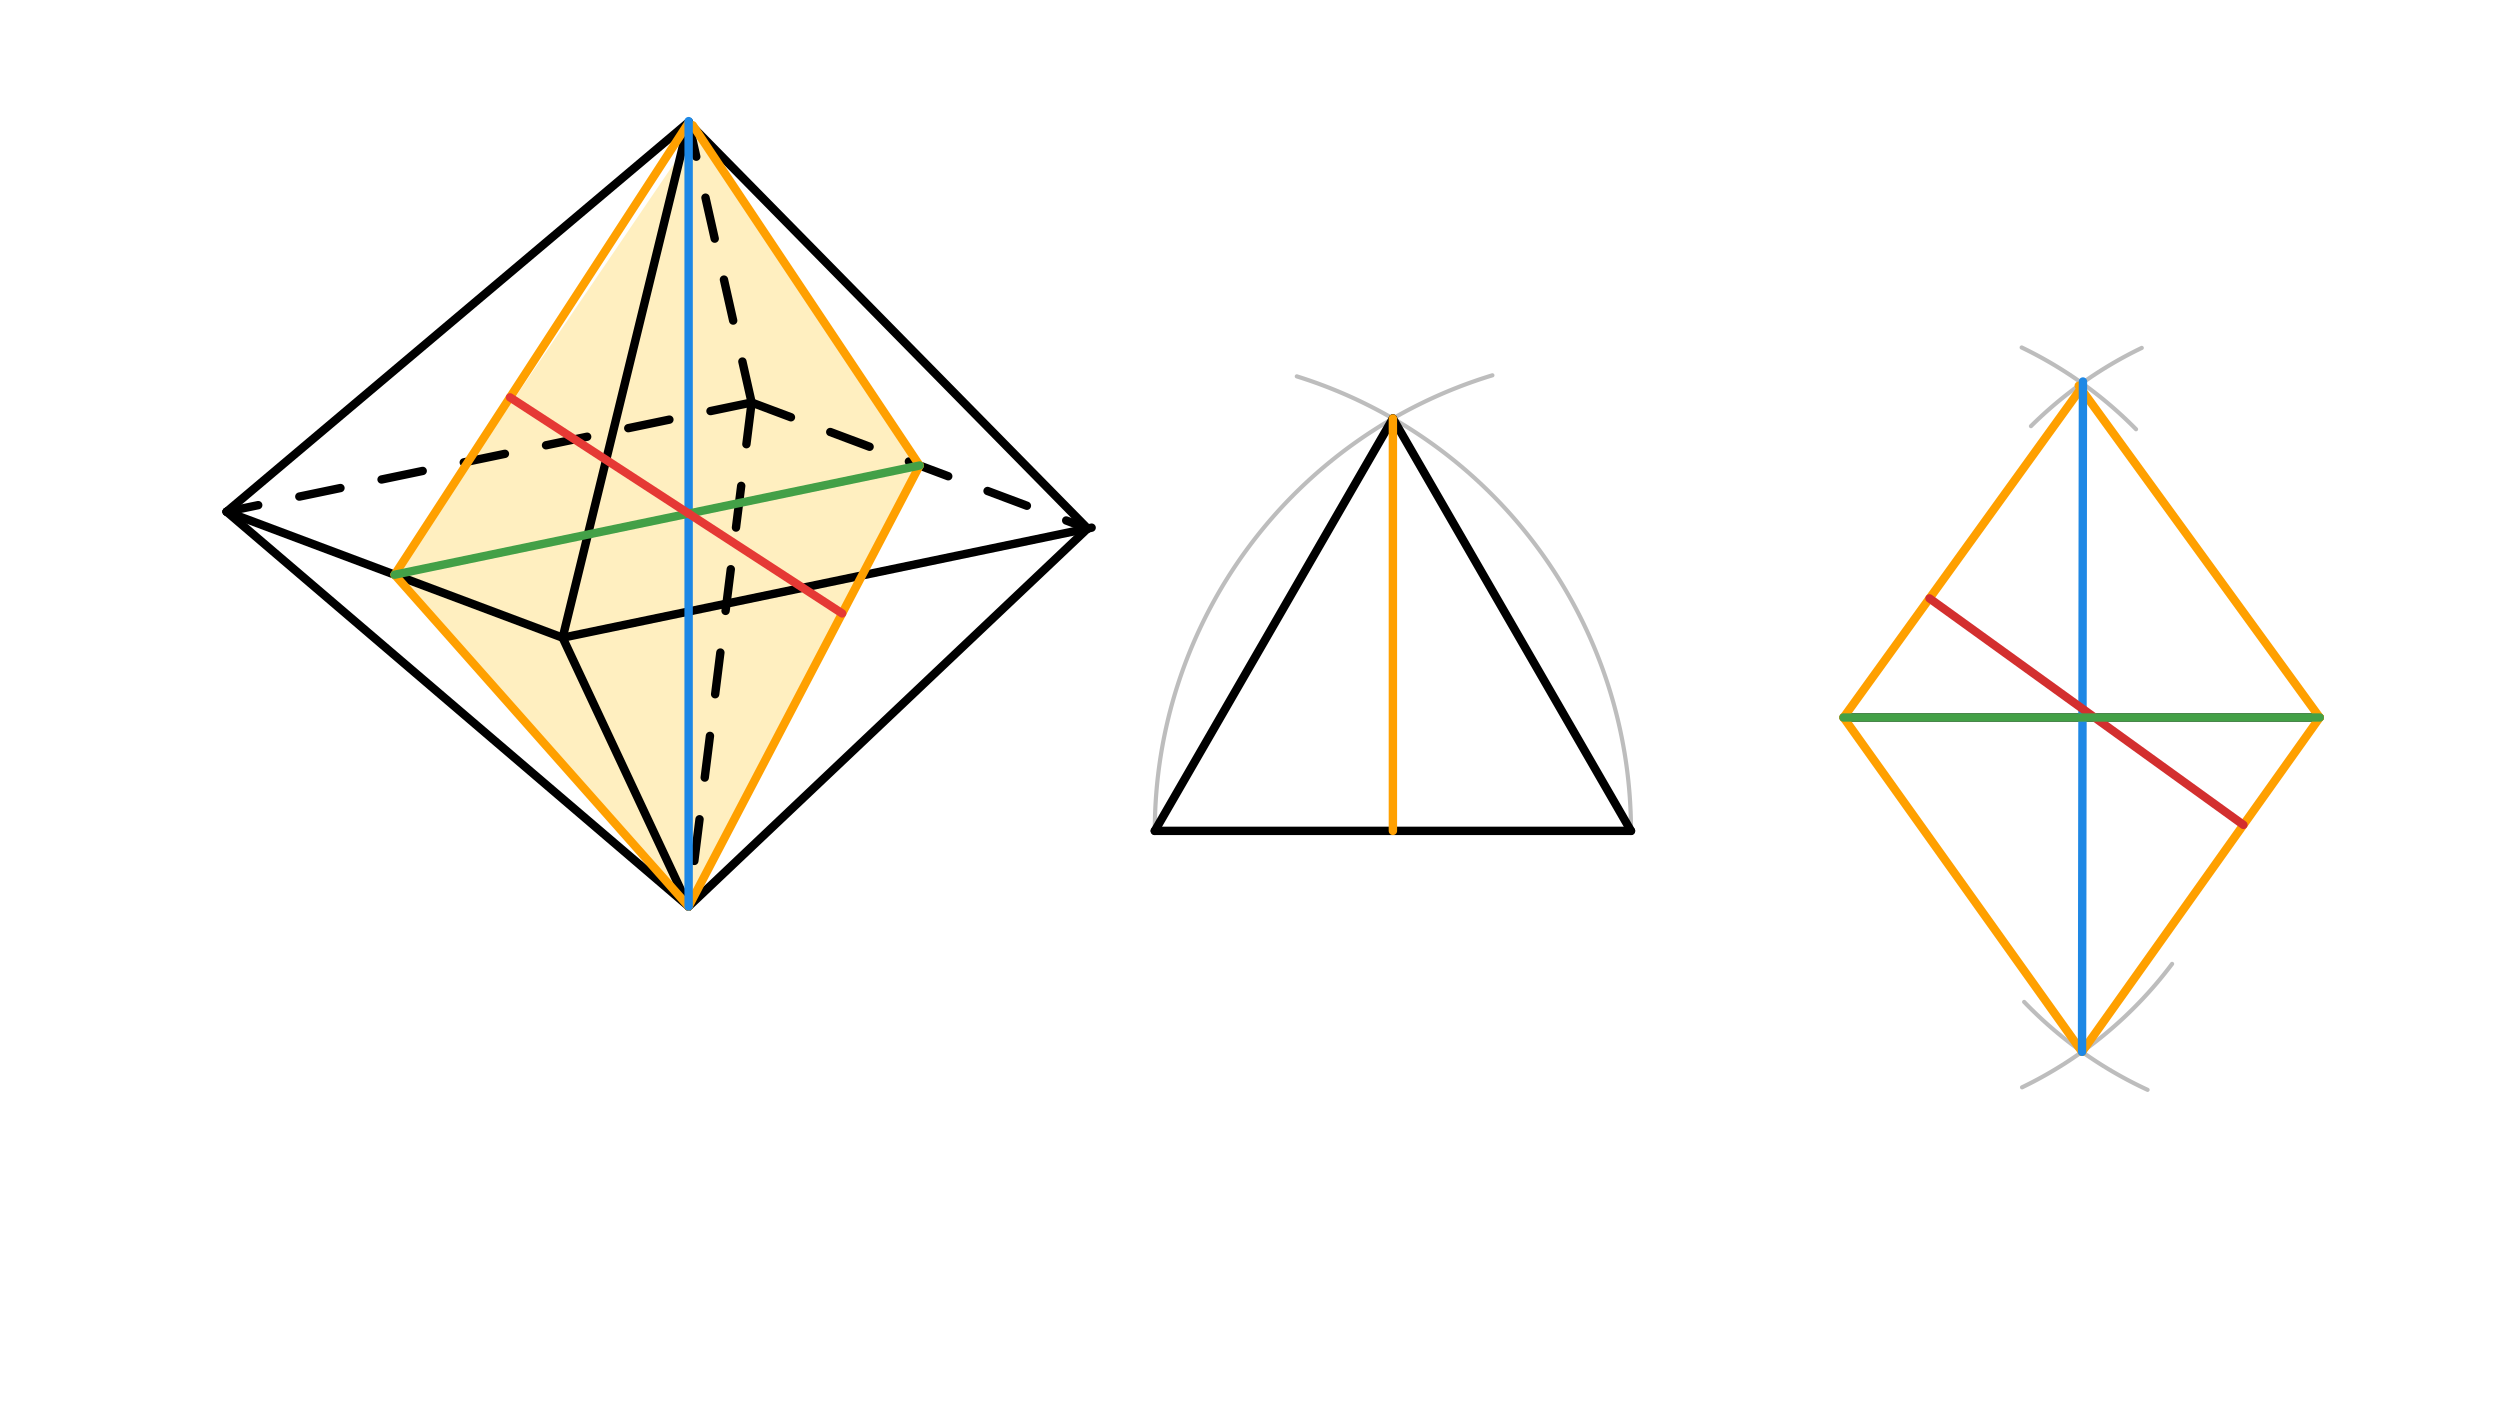 <svg xmlns="http://www.w3.org/2000/svg" class="svg--1it" height="100%" preserveAspectRatio="xMidYMid meet" viewBox="0 0 595.276 334.488" width="100%"><defs><marker id="marker-arrow" markerHeight="16" markerUnits="userSpaceOnUse" markerWidth="24" orient="auto-start-reverse" refX="24" refY="4" viewBox="0 0 24 8"><path d="M 0 0 L 24 4 L 0 8 z" stroke="inherit"></path></marker></defs><g class="aux-layer--1FB"><g class="element--2qn"><path d="M 388.355 197.844 A 113.386 113.386 0 0 0 308.789 89.619" fill="none" stroke="#BDBDBD" stroke-dasharray="none" stroke-linecap="round" stroke-width="1"></path></g><g class="element--2qn"><path d="M 274.969 197.844 A 113.386 113.386 0 0 1 355.347 89.369" fill="none" stroke="#BDBDBD" stroke-dasharray="none" stroke-linecap="round" stroke-width="1"></path></g><g class="element--2qn"><path d="M 508.606 102.201 A 97.782 97.782 0 0 0 481.388 82.742" fill="none" stroke="#BDBDBD" stroke-dasharray="none" stroke-linecap="round" stroke-width="1"></path></g><g class="element--2qn"><path d="M 509.969 82.844 A 97.676 97.676 0 0 0 483.597 101.469" fill="none" stroke="#BDBDBD" stroke-dasharray="none" stroke-linecap="round" stroke-width="1"></path></g><g class="element--2qn"><path d="M 517.194 229.513 A 97.782 97.782 0 0 1 481.479 258.901" fill="none" stroke="#BDBDBD" stroke-dasharray="none" stroke-linecap="round" stroke-width="1"></path></g><g class="element--2qn"><path d="M 481.976 238.574 A 97.676 97.676 0 0 0 511.354 259.498" fill="none" stroke="#BDBDBD" stroke-dasharray="none" stroke-linecap="round" stroke-width="1"></path></g></g><g class="main-layer--3Vd"><g class="element--2qn"><g fill="#FFE082" opacity="0.5"><path d="M 165.809 31.104 L 93.969 136.844 L 163.969 215.844 L 218.969 110.844 L 165.809 31.104 Z" stroke="none"></path></g></g><g class="element--2qn"><line stroke="#000000" stroke-dasharray="none" stroke-linecap="round" stroke-width="2" x1="53.969" x2="133.969" y1="121.844" y2="151.844"></line></g><g class="element--2qn"><line stroke="#000000" stroke-dasharray="none" stroke-linecap="round" stroke-width="2" x1="133.969" x2="259.927" y1="151.844" y2="125.644"></line></g><g class="element--2qn"><line stroke="#000000" stroke-dasharray="none" stroke-linecap="round" stroke-width="2" x1="133.969" x2="163.969" y1="151.844" y2="215.844"></line></g><g class="element--2qn"><line stroke="#000000" stroke-dasharray="none" stroke-linecap="round" stroke-width="2" x1="163.969" x2="258.969" y1="215.844" y2="125.844"></line></g><g class="element--2qn"><line stroke="#000000" stroke-dasharray="none" stroke-linecap="round" stroke-width="2" x1="163.969" x2="53.969" y1="215.844" y2="121.844"></line></g><g class="element--2qn"><line stroke="#000000" stroke-dasharray="none" stroke-linecap="round" stroke-width="2" x1="164.014" x2="53.969" y1="29.047" y2="121.844"></line></g><g class="element--2qn"><line stroke="#000000" stroke-dasharray="none" stroke-linecap="round" stroke-width="2" x1="164.014" x2="133.969" y1="29.047" y2="151.844"></line></g><g class="element--2qn"><line stroke="#000000" stroke-dasharray="none" stroke-linecap="round" stroke-width="2" x1="163.969" x2="258.969" y1="29.233" y2="125.844"></line></g><g class="element--2qn"><line stroke="#000000" stroke-dasharray="10" stroke-linecap="round" stroke-width="2" x1="178.969" x2="163.969" y1="95.844" y2="29.233"></line></g><g class="element--2qn"><line stroke="#000000" stroke-dasharray="10" stroke-linecap="round" stroke-width="2" x1="178.969" x2="53.969" y1="95.844" y2="121.844"></line></g><g class="element--2qn"><line stroke="#000000" stroke-dasharray="10" stroke-linecap="round" stroke-width="2" x1="178.969" x2="258.969" y1="95.844" y2="125.844"></line></g><g class="element--2qn"><line stroke="#000000" stroke-dasharray="10" stroke-linecap="round" stroke-width="2" x1="178.969" x2="163.969" y1="95.844" y2="215.844"></line></g><g class="element--2qn"><line stroke="#FFA000" stroke-dasharray="none" stroke-linecap="round" stroke-width="2" x1="163.969" x2="93.969" y1="29.233" y2="136.844"></line></g><g class="element--2qn"><line stroke="#FFA000" stroke-dasharray="none" stroke-linecap="round" stroke-width="2" x1="93.969" x2="163.969" y1="136.844" y2="215.844"></line></g><g class="element--2qn"><line stroke="#FFA000" stroke-dasharray="none" stroke-linecap="round" stroke-width="2" x1="163.969" x2="218.969" y1="215.844" y2="110.844"></line></g><g class="element--2qn"><line stroke="#FFA000" stroke-dasharray="none" stroke-linecap="round" stroke-width="2" x1="218.969" x2="164.969" y1="110.844" y2="29.844"></line></g><g class="element--2qn"><line stroke="#1E88E5" stroke-dasharray="none" stroke-linecap="round" stroke-width="2" x1="163.969" x2="163.969" y1="215.844" y2="28.844"></line></g><g class="element--2qn"><line stroke="#43A047" stroke-dasharray="none" stroke-linecap="round" stroke-width="2" x1="93.969" x2="218.969" y1="136.844" y2="110.844"></line></g><g class="element--2qn"><line stroke="#E53935" stroke-dasharray="none" stroke-linecap="round" stroke-width="2" x1="163.969" x2="121.437" y1="122.284" y2="94.617"></line></g><g class="element--2qn"><line stroke="#E53935" stroke-dasharray="none" stroke-linecap="round" stroke-width="2" x1="163.969" x2="200.525" y1="122.284" y2="146.063"></line></g><g class="element--2qn"><line stroke="#000000" stroke-dasharray="none" stroke-linecap="round" stroke-width="2" x1="274.969" x2="388.355" y1="197.844" y2="197.844"></line></g><g class="element--2qn"><line stroke="#000000" stroke-dasharray="none" stroke-linecap="round" stroke-width="2" x1="274.969" x2="331.662" y1="197.844" y2="99.649"></line></g><g class="element--2qn"><line stroke="#000000" stroke-dasharray="none" stroke-linecap="round" stroke-width="2" x1="331.662" x2="388.355" y1="99.649" y2="197.844"></line></g><g class="element--2qn"><line stroke="#FFA000" stroke-dasharray="none" stroke-linecap="round" stroke-width="2" x1="331.662" x2="331.662" y1="197.844" y2="99.649"></line></g><g class="element--2qn"><line stroke="#000000" stroke-dasharray="none" stroke-linecap="round" stroke-width="2" x1="438.969" x2="552.355" y1="170.844" y2="170.844"></line></g><g class="element--2qn"><line stroke="#FFA000" stroke-dasharray="none" stroke-linecap="round" stroke-width="2" x1="438.969" x2="495.753" y1="170.844" y2="250.448"></line></g><g class="element--2qn"><line stroke="#FFA000" stroke-dasharray="none" stroke-linecap="round" stroke-width="2" x1="495.753" x2="552.355" y1="250.448" y2="170.844"></line></g><g class="element--2qn"><line stroke="#FFA000" stroke-dasharray="none" stroke-linecap="round" stroke-width="2" x1="552.355" x2="494.969" y1="170.844" y2="91.844"></line></g><g class="element--2qn"><line stroke="#FFA000" stroke-dasharray="none" stroke-linecap="round" stroke-width="2" x1="438.969" x2="495.969" y1="170.844" y2="91.844"></line></g><g class="element--2qn"><line stroke="#1E88E5" stroke-dasharray="none" stroke-linecap="round" stroke-width="2" x1="495.969" x2="495.753" y1="90.844" y2="250.448"></line></g><g class="element--2qn"><line stroke="#D32F2F" stroke-dasharray="none" stroke-linecap="round" stroke-width="2" x1="459.432" x2="534.175" y1="142.482" y2="196.411"></line></g><g class="element--2qn"><line stroke="#43A047" stroke-dasharray="none" stroke-linecap="round" stroke-width="2" x1="438.969" x2="552.355" y1="170.844" y2="170.844"></line></g></g><g class="snaps-layer--2PT"></g><g class="temp-layer--rAP"></g></svg>